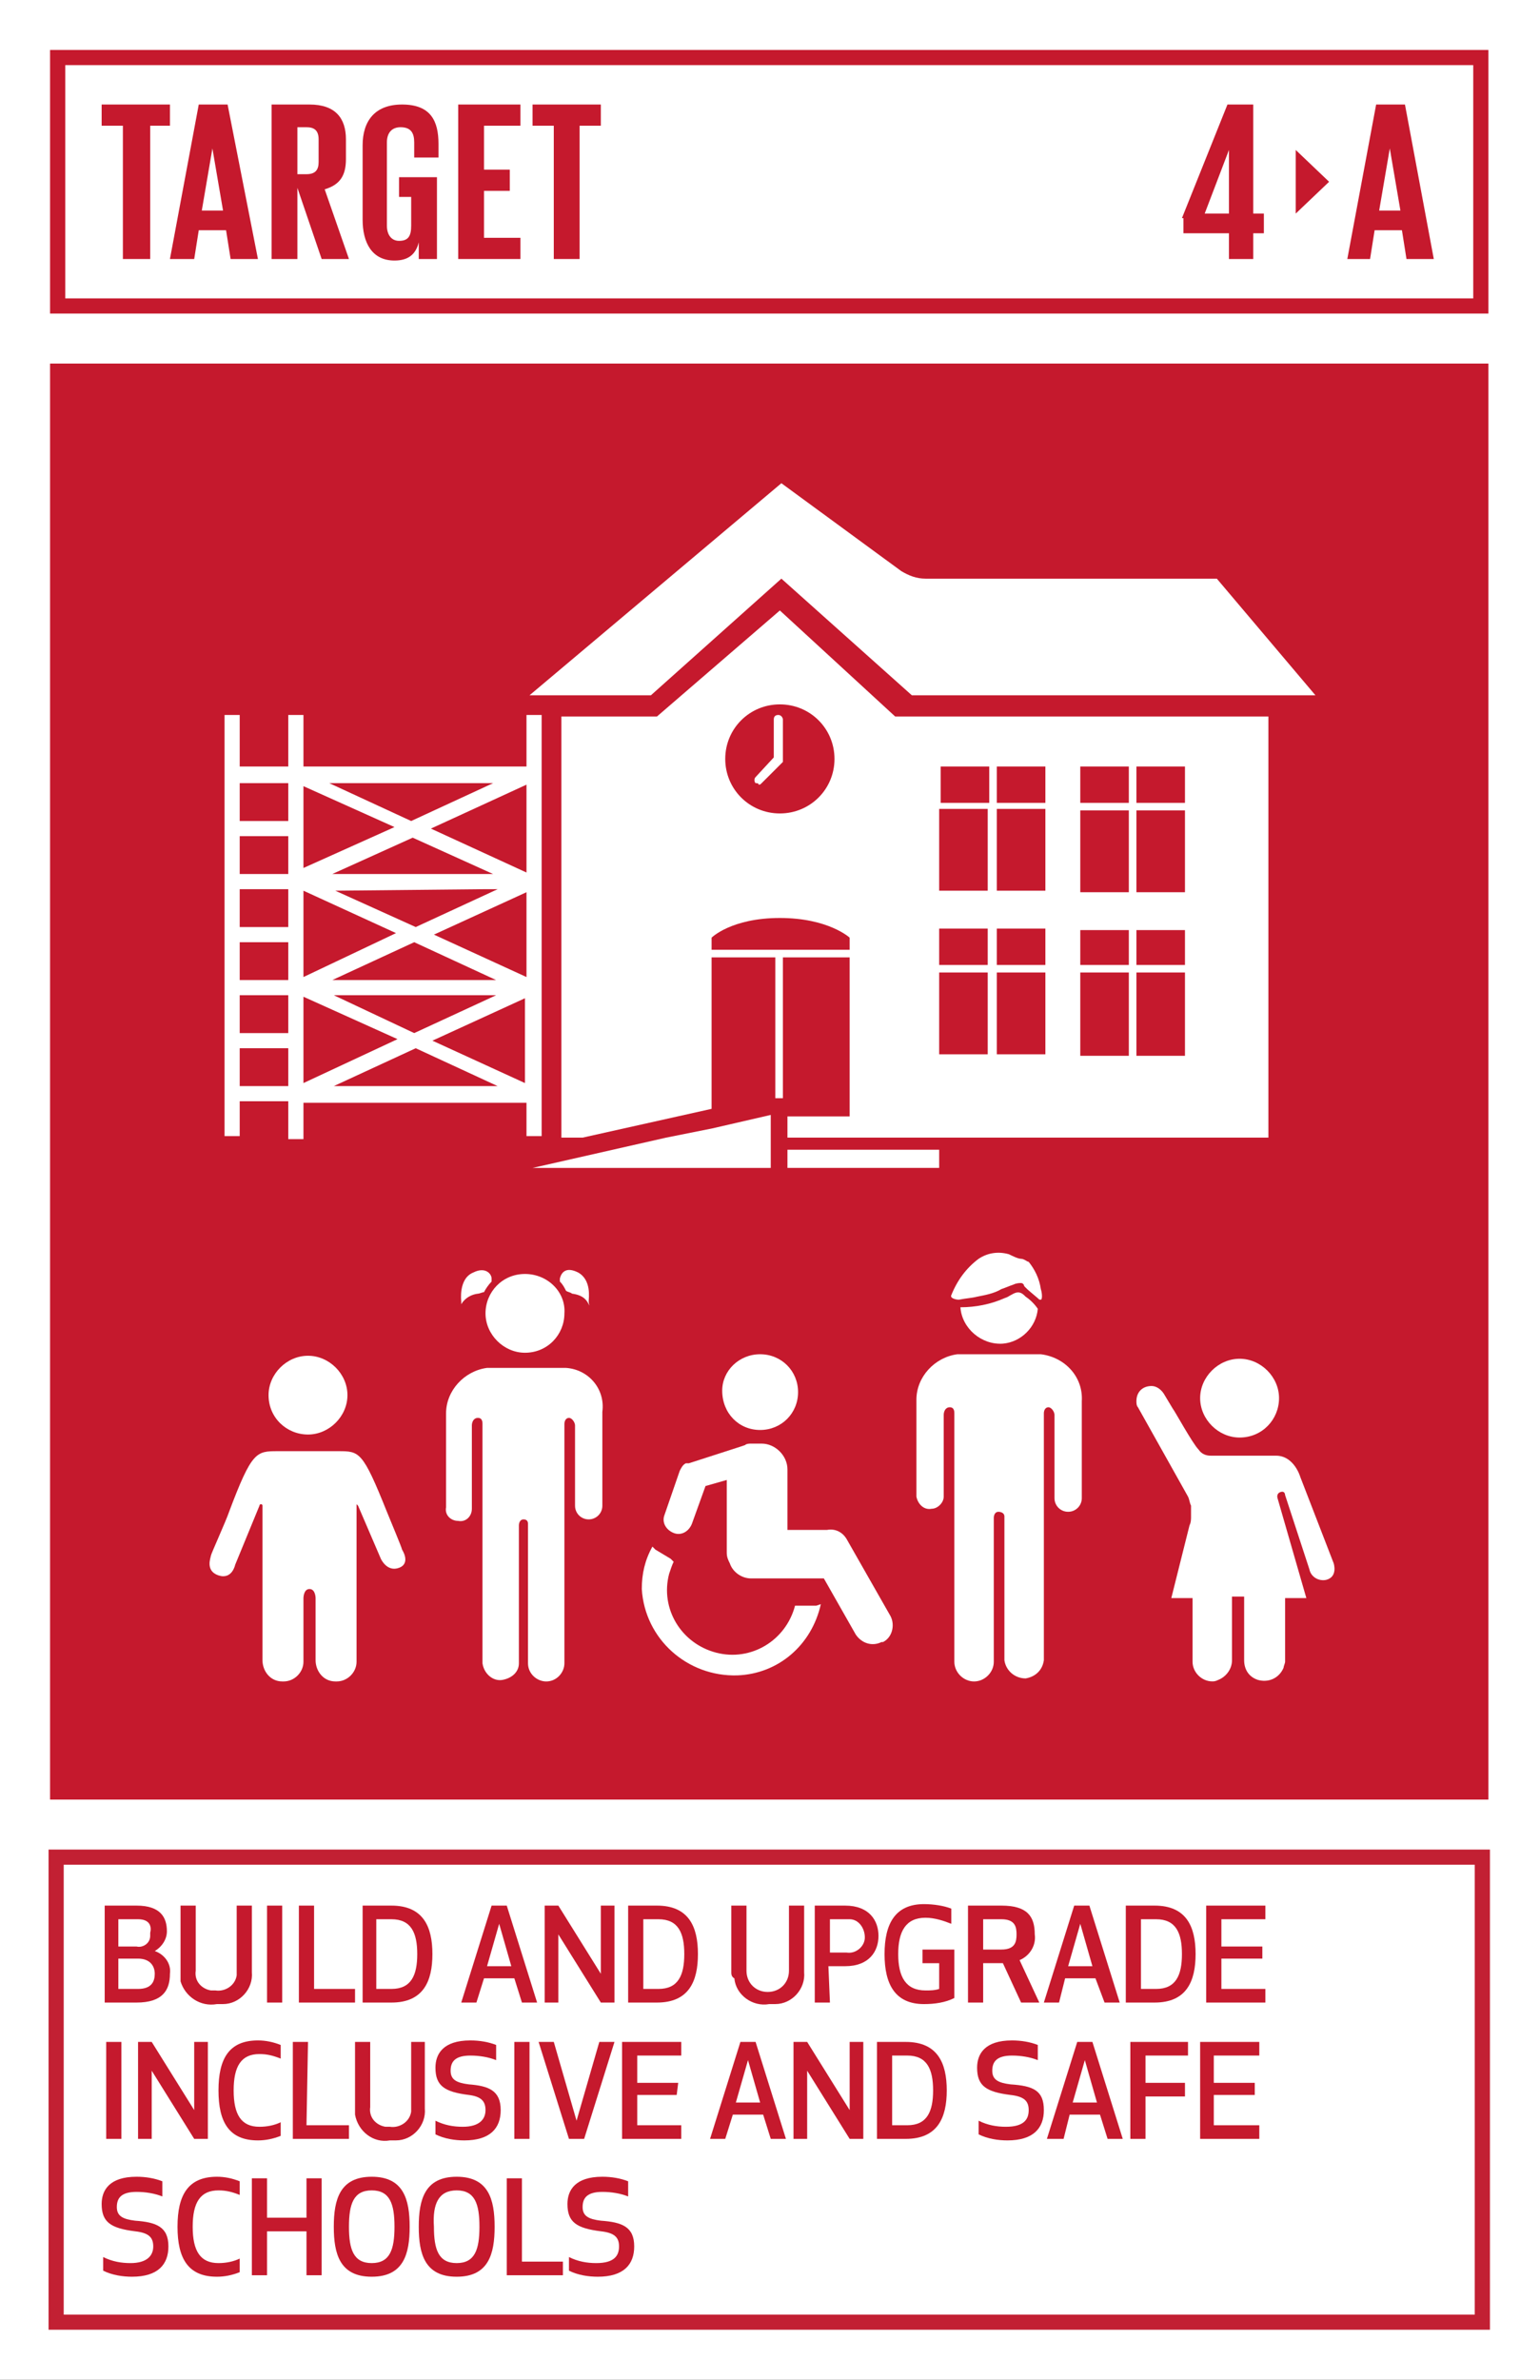 <svg width="112" height="173" viewBox="0 0 112 173" fill="none" xmlns="http://www.w3.org/2000/svg">
<rect x="0" y="0" width="112" height="173" fill="#333333" stroke="none"/>
<g clip-path="url(#clip0_2355_21981)">
<path d="M112 0H0V173H112V0Z" fill="white"/>
<path d="M7.614 138.531H9.931C11.697 138.531 12.138 139.412 12.138 140.403C12.138 140.954 11.807 141.505 11.255 141.835C11.917 142.055 12.469 142.716 12.359 143.487C12.359 144.698 11.807 145.579 9.931 145.579H7.614V138.531ZM10.041 139.522H8.607V141.505H9.931C10.372 141.615 10.924 141.284 10.924 140.734C10.924 140.624 10.924 140.624 10.924 140.513C11.034 140.073 10.924 139.522 10.041 139.522ZM8.607 144.588H10.041C11.034 144.588 11.255 144.037 11.255 143.487C11.255 142.936 10.924 142.385 10.041 142.385H8.607V144.588Z" fill="#C5192D"/>
<path d="M13.131 143.377V138.531H14.234V143.266C14.124 144.037 14.676 144.588 15.338 144.698C15.448 144.698 15.559 144.698 15.669 144.698C16.331 144.808 17.103 144.368 17.214 143.597C17.214 143.487 17.214 143.377 17.214 143.266V138.531H18.317V143.377C18.427 144.588 17.434 145.689 16.221 145.689C16.11 145.689 15.89 145.689 15.779 145.689C14.566 145.909 13.462 145.139 13.131 144.037C13.131 143.817 13.131 143.597 13.131 143.377Z" fill="#C5192D"/>
<path d="M19.421 145.579V138.531H20.524V145.579H19.421Z" fill="#C5192D"/>
<path d="M22.731 144.588H25.821V145.579H21.738V138.531H22.841V144.588H22.731Z" fill="#C5192D"/>
<path d="M26.372 145.579V138.531H28.469C30.786 138.531 31.448 140.073 31.448 142.055C31.448 144.037 30.786 145.579 28.469 145.579H26.372ZM27.366 144.588H28.469C29.904 144.588 30.345 143.597 30.345 142.055C30.345 140.513 29.904 139.522 28.469 139.522H27.366V144.588Z" fill="#C5192D"/>
<path d="M37.407 143.817H35.2L34.648 145.579H33.545L35.752 138.531H36.855L39.062 145.579H37.959L37.407 143.817ZM36.303 139.853L35.421 142.936H37.186L36.303 139.853Z" fill="#C5192D"/>
<path d="M43.697 145.579L40.607 140.624V145.579H39.614V138.531H40.607L43.697 143.487V138.531H44.69V145.579H43.697Z" fill="#C5192D"/>
<path d="M45.683 145.579V138.531H47.779C50.096 138.531 50.759 140.073 50.759 142.055C50.759 144.037 50.096 145.579 47.779 145.579H45.683ZM46.786 144.588H47.89C49.324 144.588 49.766 143.597 49.766 142.055C49.766 140.513 49.324 139.522 47.89 139.522H46.786V144.588Z" fill="#C5192D"/>
<path d="M53.186 143.377V138.531H54.29V143.266C54.29 144.147 54.952 144.808 55.834 144.808C56.717 144.808 57.379 144.147 57.379 143.266V138.531H58.483V143.377C58.593 144.588 57.6 145.689 56.386 145.689C56.276 145.689 56.055 145.689 55.945 145.689C54.731 145.909 53.517 145.028 53.407 143.817C53.186 143.707 53.186 143.487 53.186 143.377Z" fill="#C5192D"/>
<path d="M60.359 145.579H59.255V138.531H61.462C63.227 138.531 63.89 139.632 63.89 140.734C63.89 141.835 63.227 142.936 61.462 142.936H60.248L60.359 145.579ZM60.359 141.945H61.572C62.234 142.055 62.897 141.505 62.897 140.844C62.897 140.183 62.455 139.522 61.793 139.522C61.683 139.522 61.683 139.522 61.572 139.522H60.359V141.945Z" fill="#C5192D"/>
<path d="M64.331 142.056C64.331 139.853 65.103 138.422 67.2 138.422C67.862 138.422 68.635 138.532 69.186 138.752V139.853C68.635 139.633 67.972 139.413 67.31 139.413C65.876 139.413 65.324 140.404 65.324 142.056C65.324 143.708 65.876 144.699 67.31 144.699C67.641 144.699 67.972 144.699 68.303 144.589V142.717H67.09V141.726H69.407V145.249C68.745 145.58 67.972 145.69 67.2 145.69C65.103 145.69 64.331 144.258 64.331 142.056Z" fill="#C5192D"/>
<path d="M71.503 145.579H70.4V138.531H72.828C74.703 138.531 75.255 139.302 75.255 140.624C75.365 141.394 74.924 142.165 74.152 142.496L75.586 145.579H74.262L72.938 142.716H71.503V145.579ZM71.503 141.725H72.828C73.821 141.725 73.931 141.174 73.931 140.624C73.931 140.073 73.821 139.522 72.828 139.522H71.503V141.725Z" fill="#C5192D"/>
<path d="M79.669 143.817H77.462L77.021 145.579H75.917L78.124 138.531H79.228L81.434 145.579H80.331L79.669 143.817ZM78.566 139.853L77.683 142.936H79.448L78.566 139.853Z" fill="#C5192D"/>
<path d="M81.876 145.579V138.531H83.972C86.29 138.531 86.952 140.073 86.952 142.055C86.952 144.037 86.29 145.579 83.972 145.579H81.876ZM82.979 144.588H84.083C85.517 144.588 85.959 143.597 85.959 142.055C85.959 140.513 85.517 139.522 84.083 139.522H82.979V144.588Z" fill="#C5192D"/>
<path d="M91.807 142.385H88.828V144.588H92.028V145.579H87.724V138.531H92.028V139.522H88.828V141.505H91.807V142.385Z" fill="#C5192D"/>
<path d="M7.724 155.489V148.441H8.828V155.489H7.724Z" fill="#C5192D"/>
<path d="M14.124 155.489L11.034 150.534V155.489H10.041V148.441H11.034L14.124 153.397V148.441H15.117V155.489H14.124Z" fill="#C5192D"/>
<path d="M18.759 148.332C19.31 148.332 19.862 148.442 20.414 148.662V149.653C19.862 149.433 19.421 149.323 18.869 149.323C17.545 149.323 16.993 150.204 16.993 151.966C16.993 153.728 17.545 154.609 18.869 154.609C19.421 154.609 19.972 154.499 20.414 154.279V155.27C19.862 155.49 19.31 155.6 18.759 155.6C16.662 155.6 15.89 154.279 15.89 151.966C15.89 149.653 16.662 148.332 18.759 148.332Z" fill="#C5192D"/>
<path d="M22.29 154.498H25.379V155.489H21.297V148.441H22.4L22.29 154.498Z" fill="#C5192D"/>
<path d="M25.821 153.287V148.441H26.924V153.177C26.814 153.947 27.366 154.498 28.028 154.608C28.138 154.608 28.248 154.608 28.359 154.608C29.021 154.718 29.793 154.278 29.903 153.507C29.903 153.397 29.903 153.287 29.903 153.177V148.441H30.896V153.287C31.007 154.498 30.014 155.599 28.8 155.599C28.69 155.599 28.469 155.599 28.359 155.599C27.145 155.82 26.041 154.939 25.821 153.727C25.821 153.617 25.821 153.397 25.821 153.287Z" fill="#C5192D"/>
<path d="M36.414 153.398C36.414 154.719 35.641 155.6 33.766 155.6C33.103 155.6 32.331 155.49 31.669 155.16V154.168C32.331 154.499 32.993 154.609 33.655 154.609C34.869 154.609 35.31 154.058 35.31 153.398C35.31 152.737 34.979 152.407 34.096 152.296C32.331 152.076 31.669 151.636 31.669 150.314C31.669 149.323 32.221 148.332 34.207 148.332C34.869 148.332 35.531 148.442 36.083 148.662V149.764C35.531 149.543 34.869 149.433 34.207 149.433C33.103 149.433 32.772 149.874 32.772 150.534C32.772 151.195 33.214 151.415 34.096 151.526C35.531 151.636 36.414 151.966 36.414 153.398Z" fill="#C5192D"/>
<path d="M37.407 155.489V148.441H38.51V155.489H37.407Z" fill="#C5192D"/>
<path d="M44.69 148.441L42.483 155.489H41.379L39.172 148.441H40.276L41.931 154.168L43.586 148.441H44.69Z" fill="#C5192D"/>
<path d="M49.214 152.296H46.345V154.498H49.545V155.489H45.241V148.441H49.545V149.432H46.345V151.415H49.324L49.214 152.296Z" fill="#C5192D"/>
<path d="M55.503 153.727H53.297L52.745 155.489H51.641L53.848 148.441H54.952L57.159 155.489H56.055L55.503 153.727ZM54.4 149.763L53.517 152.846H55.283L54.4 149.763Z" fill="#C5192D"/>
<path d="M61.793 155.489L58.703 150.534V155.489H57.71V148.441H58.703L61.793 153.397V148.441H62.786V155.489H61.793Z" fill="#C5192D"/>
<path d="M63.779 155.489V148.441H65.876C68.193 148.441 68.855 149.983 68.855 151.965C68.855 153.947 68.193 155.489 65.876 155.489H63.779ZM64.883 154.498H65.986C67.421 154.498 67.862 153.507 67.862 151.965C67.862 150.424 67.421 149.432 65.986 149.432H64.883V154.498Z" fill="#C5192D"/>
<path d="M75.917 153.398C75.917 154.719 75.145 155.6 73.269 155.6C72.607 155.6 71.834 155.49 71.172 155.16V154.168C71.834 154.499 72.496 154.609 73.159 154.609C74.483 154.609 74.814 154.058 74.814 153.398C74.814 152.737 74.483 152.407 73.49 152.296C71.724 152.076 71.062 151.636 71.062 150.314C71.062 149.323 71.614 148.332 73.6 148.332C74.262 148.332 74.924 148.442 75.476 148.662V149.764C74.924 149.543 74.262 149.433 73.6 149.433C72.496 149.433 72.165 149.874 72.165 150.534C72.165 151.195 72.607 151.415 73.49 151.526C75.145 151.636 75.917 151.966 75.917 153.398Z" fill="#C5192D"/>
<path d="M80 153.727H77.793L77.352 155.489H76.138L78.345 148.441H79.448L81.655 155.489H80.552L80 153.727ZM78.897 149.763L78.014 152.846H79.779L78.897 149.763Z" fill="#C5192D"/>
<path d="M86.179 152.406H83.31V155.489H82.207V148.441H86.4V149.432H83.31V151.415H86.179V152.406Z" fill="#C5192D"/>
<path d="M91.255 152.296H88.276V154.498H91.586V155.489H87.283V148.441H91.586V149.432H88.276V151.415H91.255V152.296Z" fill="#C5192D"/>
<path d="M12.248 163.308C12.248 164.629 11.476 165.51 9.6 165.51C8.938 165.51 8.165 165.4 7.503 165.07V164.079C8.165 164.409 8.828 164.519 9.49 164.519C10.703 164.519 11.145 163.968 11.145 163.308C11.145 162.647 10.814 162.317 9.821 162.207C8.055 161.986 7.393 161.546 7.393 160.224C7.393 159.233 7.945 158.242 9.931 158.242C10.593 158.242 11.255 158.352 11.807 158.573V159.674C11.255 159.454 10.593 159.343 9.931 159.343C8.828 159.343 8.497 159.784 8.497 160.445C8.497 161.105 8.938 161.326 9.821 161.436C11.366 161.546 12.248 161.876 12.248 163.308Z" fill="#C5192D"/>
<path d="M15.779 158.242C16.331 158.242 16.883 158.352 17.434 158.573V159.564C16.883 159.343 16.441 159.233 15.89 159.233C14.566 159.233 14.014 160.114 14.014 161.876C14.014 163.638 14.566 164.519 15.89 164.519C16.441 164.519 16.993 164.409 17.434 164.189V165.18C16.883 165.4 16.331 165.51 15.779 165.51C13.683 165.51 12.91 164.189 12.91 161.876C12.91 159.564 13.683 158.242 15.779 158.242Z" fill="#C5192D"/>
<path d="M22.29 165.403V162.21H19.421V165.403H18.317V158.355H19.421V161.219H22.29V158.355H23.393V165.403H22.29Z" fill="#C5192D"/>
<path d="M24.276 161.876C24.276 159.894 24.717 158.242 27.035 158.242C29.352 158.242 29.793 159.894 29.793 161.876C29.793 163.858 29.352 165.51 27.035 165.51C24.717 165.51 24.276 163.858 24.276 161.876ZM25.379 161.876C25.379 163.528 25.71 164.519 27.035 164.519C28.359 164.519 28.69 163.528 28.69 161.876C28.69 160.224 28.359 159.233 27.035 159.233C25.71 159.233 25.379 160.224 25.379 161.876Z" fill="#C5192D"/>
<path d="M30.455 161.876C30.455 159.894 30.896 158.242 33.214 158.242C35.531 158.242 35.972 159.894 35.972 161.876C35.972 163.858 35.531 165.51 33.214 165.51C30.896 165.51 30.455 163.858 30.455 161.876ZM31.558 161.876C31.558 163.528 31.89 164.519 33.214 164.519C34.538 164.519 34.869 163.528 34.869 161.876C34.869 160.224 34.538 159.233 33.214 159.233C31.89 159.233 31.448 160.224 31.558 161.876Z" fill="#C5192D"/>
<path d="M37.848 164.412H40.938V165.403H36.855V158.355H37.959V164.412H37.848Z" fill="#C5192D"/>
<path d="M46.124 163.308C46.124 164.629 45.352 165.51 43.476 165.51C42.814 165.51 42.041 165.4 41.379 165.07V164.079C42.041 164.409 42.703 164.519 43.365 164.519C44.69 164.519 45.021 163.968 45.021 163.308C45.021 162.647 44.69 162.317 43.697 162.207C41.931 161.986 41.269 161.546 41.269 160.224C41.269 159.233 41.821 158.242 43.807 158.242C44.469 158.242 45.131 158.352 45.683 158.573V159.674C45.131 159.454 44.469 159.343 43.807 159.343C42.703 159.343 42.372 159.784 42.372 160.445C42.372 161.105 42.814 161.326 43.697 161.436C45.241 161.546 46.124 161.876 46.124 163.308Z" fill="#C5192D"/>
<path d="M108.248 26.43H3.641V130.824H108.248V26.43Z" fill="#C5192D"/>
<path d="M108.359 22.794H3.641V3.633H108.248V22.794H108.359ZM4.745 21.693H107.145V4.734H4.745V21.693Z" fill="#C5192D"/>
<path d="M7.393 7.598H12.359V9.139H10.924V18.83H8.938V9.139H7.393V7.598Z" fill="#C5192D"/>
<path d="M12.359 18.83L14.455 7.598H16.552L18.759 18.83H16.772L16.441 16.738H14.455L14.124 18.83H12.359ZM14.676 15.306H16.221L15.448 10.791L14.676 15.306Z" fill="#C5192D"/>
<path d="M21.628 13.654V18.83H19.752V7.598H22.51C24.386 7.598 25.159 8.589 25.159 10.13V11.562C25.159 12.773 24.717 13.434 23.614 13.764L25.379 18.83H23.393L21.628 13.654ZM21.628 9.139V12.663H22.29C22.952 12.663 23.172 12.333 23.172 11.782V10.13C23.172 9.47 22.841 9.249 22.29 9.249H21.628V9.139Z" fill="#C5192D"/>
<path d="M29.131 12.883H31.779V18.83H30.455V17.619C30.235 18.5 29.683 18.94 28.69 18.94C27.035 18.94 26.372 17.619 26.372 15.967V10.571C26.372 8.809 27.255 7.598 29.241 7.598C31.338 7.598 31.89 8.809 31.89 10.461V11.452H30.124V10.351C30.124 9.69 29.904 9.249 29.131 9.249C28.469 9.249 28.138 9.69 28.138 10.351V16.407C28.138 17.068 28.469 17.509 29.021 17.509C29.683 17.509 29.904 17.178 29.904 16.407V14.315H29.021V12.883H29.131Z" fill="#C5192D"/>
<path d="M33.324 7.598H37.848V9.139H35.2V12.333H37.076V13.874H35.2V17.288H37.848V18.83H33.324V7.598Z" fill="#C5192D"/>
<path d="M38.731 7.598H43.697V9.139H42.152V18.83H40.276V9.139H38.731V7.598Z" fill="#C5192D"/>
<path d="M97.986 18.83L100.083 7.598H102.179L104.276 18.83H102.29L101.959 16.738H99.972L99.641 18.83H97.986ZM100.303 15.306H101.848L101.076 10.791L100.303 15.306Z" fill="#C5192D"/>
<path d="M85.959 15.857L89.269 7.598H91.145V15.526H91.917V16.958H91.145V18.83H89.379V16.958H86.069V15.857H85.959ZM87.614 15.526H89.379V10.901L87.614 15.526Z" fill="#C5192D"/>
<path d="M94.234 10.902V15.527L96.662 13.215L94.234 10.902Z" fill="#C5192D"/>
<path d="M108.359 169.365H3.531V134.457H108.359V169.365ZM4.634 168.264H107.255V135.558H4.634V168.264Z" fill="#C22033"/>
<path d="M56.828 42.066L66.317 50.546H95.669L88.496 42.066H67.31C66.648 42.066 66.097 41.846 65.545 41.516L56.828 35.129L38.51 50.546H47.338L56.828 42.066Z" fill="white"/>
<path d="M39.393 82.59V51.977H38.29V55.721H22.069V51.977H20.965V55.721H17.434V51.977H16.331V82.59H17.434V80.057H20.965V82.59V82.81H22.069V80.168H38.29V82.59H39.393ZM20.965 78.956H17.434V76.203H20.965V78.956ZM20.965 75.102H17.434V72.349H20.965V75.102ZM20.965 71.248H17.434V68.495H20.965V71.248ZM20.965 67.394H17.434V64.641H20.965V67.394ZM20.965 63.539H17.434V60.786H20.965V63.539ZM20.965 59.685H17.434V56.932H20.965V59.685ZM38.29 71.028L31.558 67.944L38.29 64.861V71.028ZM24.165 71.248L30.124 68.495L36.083 71.248H24.165ZM36.083 72.349L30.124 75.102L24.276 72.349H36.083ZM35.2 64.641H36.193L30.234 67.394L24.386 64.751L35.2 64.641ZM24.165 63.539L30.014 60.896L35.862 63.539H24.165ZM38.29 63.429L31.338 60.236L38.29 57.042V63.429ZM35.862 56.932L29.903 59.685L23.945 56.932H35.862ZM22.069 57.152L28.69 60.126L22.069 63.099V57.152ZM22.069 64.751L28.8 67.834L22.069 71.028V64.751ZM22.069 72.459L28.91 75.542L22.069 78.736V72.459ZM24.276 78.956L30.234 76.203L36.193 78.956H24.276ZM31.448 75.653L38.179 72.569V78.736L31.448 75.653Z" fill="white"/>
<path d="M68.303 83.582H57.269V84.903H68.303V83.582Z" fill="white"/>
<path d="M65.103 52.087L56.717 44.379L47.779 52.087H40.828V82.701H42.372L51.752 80.609V69.597H56.386V79.838H56.938V69.597H61.793V81.159H57.269V82.701H92.248V52.087H65.103ZM78.565 55.721H82.097V58.364H78.565V55.721ZM78.565 58.915H82.097V64.861H78.565V58.915ZM56.717 51.206C58.924 51.206 60.69 52.968 60.69 55.171C60.69 57.373 58.924 59.135 56.717 59.135C54.51 59.135 52.745 57.373 52.745 55.171C52.745 52.968 54.51 51.206 56.717 51.206ZM51.752 69.046V68.165C51.752 68.165 53.186 66.734 56.717 66.734C60.248 66.734 61.793 68.165 61.793 68.165V69.046H51.752ZM71.834 76.644H68.303V70.698H71.834V76.644ZM71.834 70.147H68.303V67.504H71.834V70.147ZM71.834 64.751H68.303V58.805H71.834V64.751ZM76.028 76.644H72.496V70.698H76.028V76.644ZM76.028 70.147H72.496V67.504H76.028V70.147ZM76.028 64.751H72.496V58.805H76.028V64.751ZM76.028 58.364H72.496V55.721H71.945V58.364H68.414V55.721H76.028V58.364ZM82.097 76.754H78.565V70.698H82.097V76.754ZM86.179 76.754H82.648V70.698H86.179V76.754ZM86.179 70.147H82.648V67.614H82.097V70.147H78.565V67.614H86.179V70.147ZM86.179 64.861H82.648V58.915H86.179V64.861ZM86.179 58.364H82.648V55.721H86.179V58.364Z" fill="white"/>
<path d="M48.441 82.703L38.731 84.905H56.055V81.051L51.752 82.042L48.441 82.703Z" fill="white"/>
<path d="M55.172 57.042C55.283 57.042 55.283 57.042 55.393 56.932L56.938 55.39V52.307C56.938 52.197 56.828 51.977 56.607 51.977C56.386 51.977 56.276 52.087 56.276 52.307V55.06L54.952 56.492C54.841 56.602 54.841 56.822 54.952 56.932C55.062 56.932 55.172 56.932 55.172 57.042Z" fill="white"/>
<path d="M94.565 107.365C94.565 107.365 94.124 105.823 92.8 105.823H91.586H88.055C87.724 105.823 87.393 105.713 87.172 105.383C86.731 104.942 85.407 102.52 85.296 102.41L84.634 101.308C84.414 100.978 84.083 100.758 83.752 100.758C83.09 100.758 82.648 101.198 82.648 101.859C82.648 101.969 82.648 102.189 82.758 102.3L86.4 108.797C86.51 109.017 86.51 109.237 86.621 109.457V110.228C86.621 110.448 86.621 110.669 86.51 110.889L85.186 116.175H86.731V120.8C86.731 121.571 87.393 122.231 88.165 122.231C88.276 122.231 88.386 122.231 88.607 122.121C89.159 121.901 89.6 121.35 89.6 120.69V116.285C89.6 116.175 89.6 116.175 89.6 116.065H90.483C90.483 116.175 90.483 116.175 90.483 116.285V120.69C90.483 121.35 90.814 121.901 91.476 122.121C92.248 122.342 93.021 122.011 93.352 121.24C93.352 121.13 93.462 120.91 93.462 120.8V116.175H95.007L92.91 108.907C92.91 108.907 92.8 108.576 93.131 108.466C93.462 108.356 93.462 108.687 93.462 108.687L95.228 114.082C95.338 114.633 95.89 114.963 96.441 114.853C97.324 114.633 96.993 113.642 96.993 113.642L94.565 107.365Z" fill="white"/>
<path d="M90.152 104.504C91.807 104.504 93.021 103.182 93.021 101.64C93.021 100.099 91.697 98.777 90.152 98.777C88.607 98.777 87.283 100.099 87.283 101.64C87.283 103.182 88.607 104.504 90.152 104.504Z" fill="white"/>
<path d="M22.4 104.285C23.945 104.285 25.269 102.963 25.269 101.422C25.269 99.88 23.945 98.559 22.4 98.559C20.855 98.559 19.531 99.88 19.531 101.422C19.531 103.074 20.855 104.285 22.4 104.285Z" fill="white"/>
<path d="M29.241 112.654C29.241 112.544 28.358 110.452 28.138 109.901C26.372 105.496 26.152 105.496 24.607 105.496H20.193C18.648 105.496 18.317 105.496 16.662 109.901C16.441 110.562 15.338 112.984 15.338 113.094C15.338 113.205 14.896 114.196 15.89 114.526C16.883 114.856 17.103 113.755 17.103 113.755L18.869 109.46C18.869 109.46 18.869 109.35 18.979 109.35C19.09 109.35 19.09 109.46 19.09 109.46V120.693C19.09 121.464 19.641 122.234 20.524 122.234C20.524 122.234 20.524 122.234 20.634 122.234C21.407 122.234 22.069 121.574 22.069 120.803C22.069 120.803 22.069 120.803 22.069 120.693V116.178C22.069 116.178 22.069 115.517 22.51 115.517C22.952 115.517 22.952 116.178 22.952 116.178V120.693C22.952 121.464 23.503 122.234 24.386 122.234C24.386 122.234 24.386 122.234 24.497 122.234C25.269 122.234 25.931 121.574 25.931 120.803V120.693V109.46C25.931 109.35 25.931 109.35 25.931 109.35L26.041 109.46L27.697 113.315C27.697 113.315 28.138 114.306 29.021 113.975C29.903 113.645 29.241 112.654 29.241 112.654Z" fill="white"/>
<path d="M75.697 98.449H69.627C67.972 98.669 66.648 100.101 66.648 101.753V108.801C66.758 109.351 67.2 109.792 67.752 109.682C68.193 109.682 68.634 109.241 68.634 108.801V102.854C68.634 102.634 68.745 102.303 69.076 102.303C69.407 102.303 69.407 102.634 69.407 102.744V120.804C69.407 121.575 70.069 122.235 70.841 122.235C71.614 122.235 72.276 121.575 72.276 120.804V110.342C72.276 110.122 72.386 109.902 72.607 109.902C72.828 109.902 73.048 110.012 73.048 110.232V120.694C73.159 121.464 73.821 122.015 74.593 122.015C75.255 121.905 75.807 121.464 75.917 120.694V102.744C75.917 102.524 76.028 102.303 76.248 102.303C76.469 102.303 76.69 102.634 76.69 102.854V108.911C76.69 109.461 77.131 109.902 77.683 109.902C78.234 109.902 78.676 109.461 78.676 108.911V101.863C78.786 100.101 77.462 98.669 75.697 98.449Z" fill="white"/>
<path d="M74.593 94.265C74.372 94.044 74.152 93.824 73.71 94.044C73.269 94.265 73.379 94.265 73.048 94.375C72.055 94.815 70.952 95.035 69.848 95.035C69.959 96.577 71.393 97.788 72.938 97.678C74.262 97.568 75.365 96.467 75.476 95.146C75.255 94.815 74.924 94.485 74.593 94.265Z" fill="white"/>
<path d="M71.062 94.264C71.614 94.154 72.276 94.044 72.828 93.713C73.159 93.603 73.379 93.493 73.71 93.383C73.931 93.273 74.152 93.273 74.262 93.273C74.372 93.273 74.483 93.383 74.483 93.493L74.703 93.713C74.703 93.713 74.814 93.823 75.476 94.374C75.586 94.484 75.586 94.484 75.697 94.484C75.807 94.484 75.807 94.044 75.697 93.713C75.586 92.942 75.255 92.282 74.814 91.731C74.703 91.731 74.483 91.511 74.262 91.511C74.041 91.511 73.6 91.291 73.379 91.18C72.607 90.96 71.834 91.07 71.172 91.511C70.29 92.171 69.627 93.052 69.186 94.154C69.076 94.374 69.517 94.484 69.738 94.484C70.29 94.374 70.621 94.374 71.062 94.264Z" fill="white"/>
<path d="M61.572 111.883C61.241 111.332 60.69 111.112 60.138 111.222H57.269V106.817C57.269 105.826 56.386 104.945 55.393 104.945H54.621C54.51 104.945 54.29 104.945 54.179 105.055L53.848 105.166L50.096 106.377H49.986H49.876C49.655 106.487 49.545 106.707 49.434 106.927L48.331 110.121C48.11 110.672 48.441 111.222 48.993 111.442C49.545 111.663 50.096 111.332 50.317 110.782L51.31 108.029L52.855 107.588V112.874C52.855 113.204 52.965 113.425 53.076 113.645C53.297 114.306 53.959 114.746 54.621 114.746H59.917L62.234 118.821C62.676 119.481 63.448 119.702 64.11 119.371H64.221C64.883 119.041 65.103 118.16 64.772 117.499L61.572 111.883Z" fill="white"/>
<path d="M59.365 116.728H57.821C57.158 119.261 54.621 120.803 52.083 120.142C49.545 119.481 48 116.949 48.662 114.416C48.772 114.085 48.883 113.755 48.993 113.535L48.883 113.425L48.772 113.315L47.669 112.654L47.559 112.544L47.448 112.434C46.897 113.425 46.676 114.416 46.676 115.517C46.897 119.151 49.986 121.904 53.627 121.794C56.607 121.684 59.034 119.591 59.697 116.618L59.365 116.728Z" fill="white"/>
<path d="M55.283 103.955C56.828 103.955 58.041 102.744 58.041 101.202C58.041 99.66 56.828 98.449 55.283 98.449C53.738 98.449 52.524 99.661 52.524 101.092C52.524 102.744 53.738 103.955 55.283 103.955Z" fill="white"/>
<path d="M41.159 99.441H35.421C33.766 99.662 32.441 101.093 32.441 102.745V109.573C32.331 110.123 32.772 110.564 33.324 110.564C33.876 110.674 34.317 110.233 34.317 109.683C34.317 109.573 34.317 109.573 34.317 109.462V103.626C34.317 103.406 34.428 103.075 34.759 103.075C35.09 103.075 35.09 103.406 35.09 103.516V120.915C35.2 121.686 35.862 122.236 36.524 122.126C37.186 122.016 37.738 121.576 37.738 120.915V110.894C37.738 110.674 37.848 110.454 38.069 110.454C38.29 110.454 38.4 110.564 38.4 110.784C38.4 110.784 38.4 110.784 38.4 110.894V120.915C38.4 121.686 39.062 122.236 39.724 122.236C40.496 122.236 41.048 121.576 41.048 120.915V103.516C41.048 103.296 41.159 103.075 41.379 103.075C41.6 103.075 41.821 103.406 41.821 103.626V109.462C41.821 110.013 42.262 110.454 42.814 110.454C43.365 110.454 43.807 110.013 43.807 109.462V102.635C44.028 100.983 42.814 99.552 41.159 99.441Z" fill="white"/>
<path d="M35.752 92.944C35.752 92.614 35.31 92.063 34.428 92.504C33.324 92.944 33.545 94.596 33.545 94.596V94.816C33.545 94.816 33.876 94.156 34.758 94.046C34.869 94.046 35.09 93.935 35.2 93.935C35.31 93.715 35.531 93.385 35.752 93.165C35.752 93.054 35.752 93.054 35.752 92.944Z" fill="white"/>
<path d="M42.041 92.503C41.158 92.062 40.828 92.503 40.717 92.943C40.717 93.053 40.717 93.053 40.717 93.163C40.938 93.384 41.048 93.604 41.158 93.824C41.269 93.934 41.49 93.934 41.6 94.044C42.483 94.155 42.703 94.595 42.814 94.815C42.924 95.035 42.814 94.815 42.814 94.595C42.814 94.375 43.034 93.053 42.041 92.503Z" fill="white"/>
<path d="M38.179 92.613C36.524 92.613 35.31 93.935 35.31 95.476C35.31 97.018 36.634 98.34 38.179 98.34C39.834 98.34 41.048 97.018 41.048 95.476C41.159 93.935 39.834 92.613 38.179 92.613Z" fill="white"/>
</g>
<defs>
<clipPath id="clip0_2355_21981">
<rect width="112" height="173" fill="white"/>
</clipPath>
</defs>
</svg>
